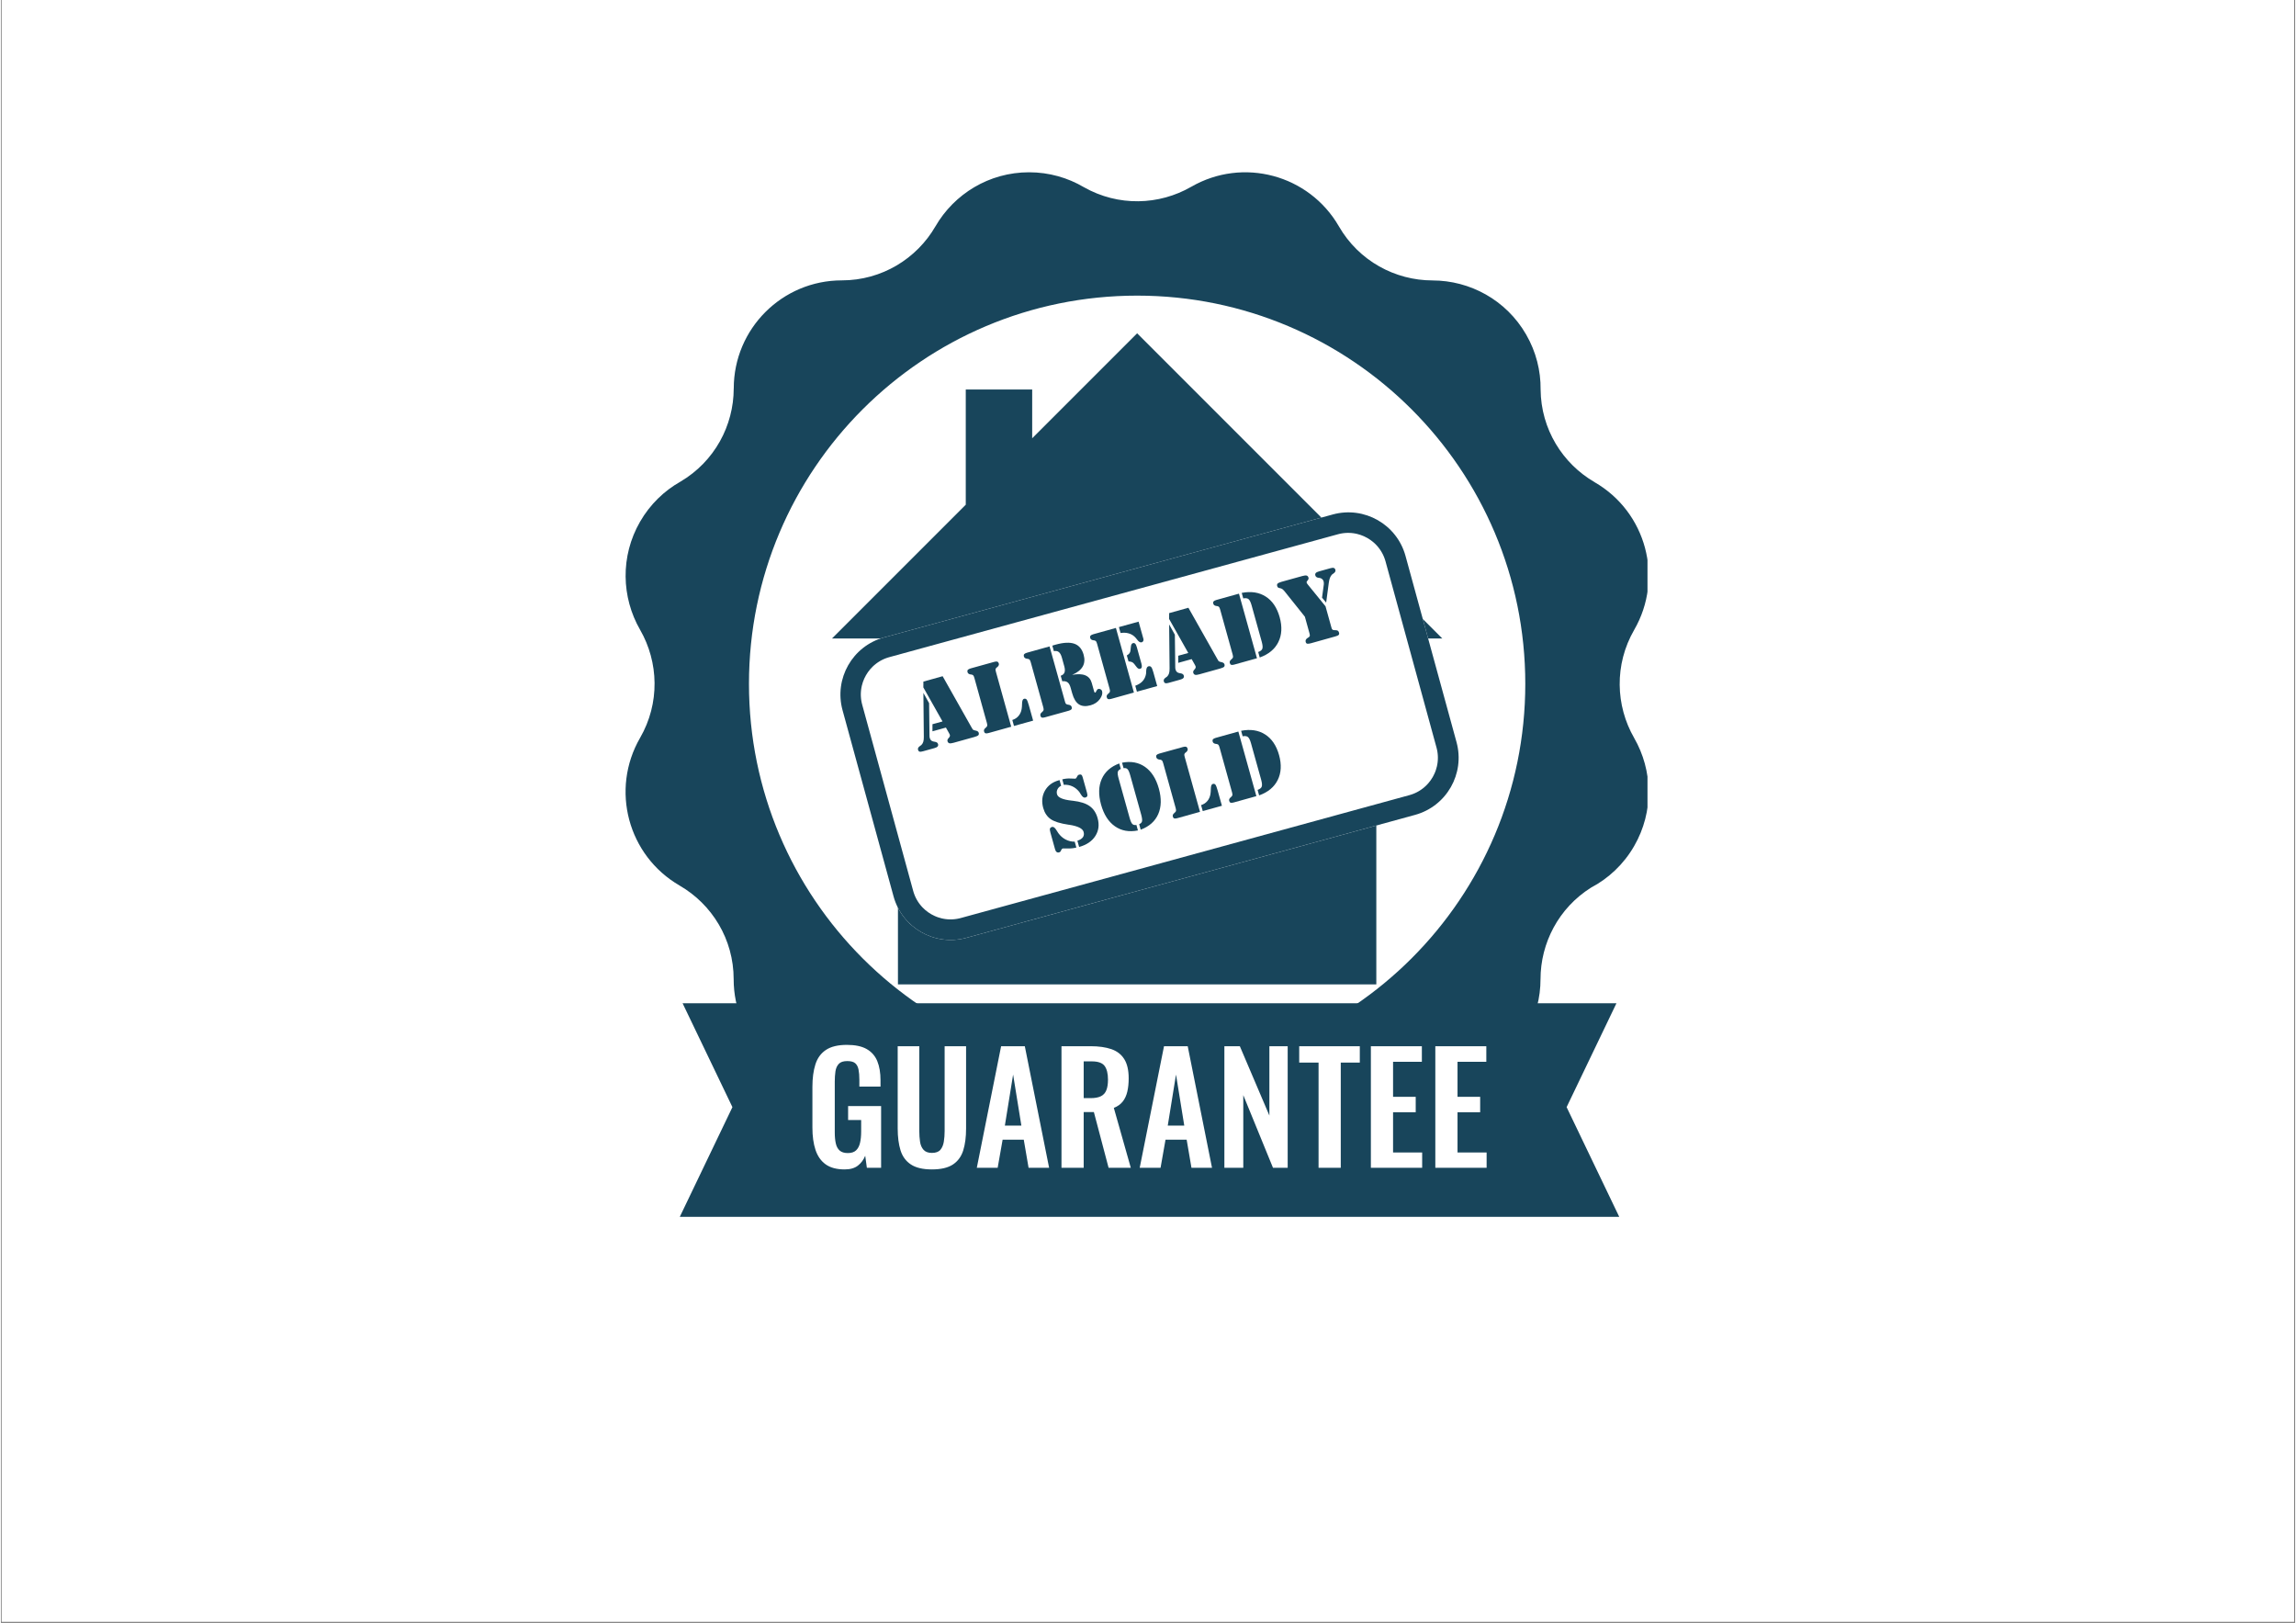 <svg xmlns="http://www.w3.org/2000/svg" xmlns:xlink="http://www.w3.org/1999/xlink" width="1122" zoomAndPan="magnify" viewBox="0 0 841.92 595.5" height="793" preserveAspectRatio="xMidYMid meet" version="1.0"><rect x="0" y="0" width="841.92" height="595.5" fill="#808080" stroke="none"/><defs><g/><clipPath id="98bdcb2fc9"><path d="M 0.312 0 L 841.527 0 L 841.527 595 L 0.312 595 Z M 0.312 0 " clip-rule="nonzero"/></clipPath><clipPath id="760f9f17a5"><path d="M 229.246 63.191 L 604.258 63.191 L 604.258 368.793 L 229.246 368.793 Z M 229.246 63.191 " clip-rule="nonzero"/></clipPath><clipPath id="b7fa67b6e4"><path d="M 304.938 122.301 L 529 122.301 L 529 361.191 L 304.938 361.191 Z M 304.938 122.301 " clip-rule="nonzero"/></clipPath><clipPath id="137ab75434"><path d="M 249.047 368.129 L 593.988 368.129 L 593.988 446.492 L 249.047 446.492 Z M 249.047 368.129 " clip-rule="nonzero"/></clipPath><clipPath id="4e85ccc8ba"><path d="M 308 187 L 535 187 L 535 345 L 308 345 Z M 308 187 " clip-rule="nonzero"/></clipPath><clipPath id="cdc0208f1e"><path d="M 303.121 239.633 L 509.809 183.008 L 540.008 293.242 L 333.32 349.863 Z M 303.121 239.633 " clip-rule="nonzero"/></clipPath><clipPath id="ba1db9e438"><path d="M 324.082 233.891 L 488.762 188.773 C 500.34 185.602 512.293 192.414 515.465 203.992 L 534.18 272.305 C 537.352 283.879 530.539 295.836 518.961 299.008 L 354.281 344.121 C 342.707 347.293 330.75 340.48 327.578 328.906 L 308.863 260.594 C 305.691 249.016 312.508 237.062 324.082 233.891 Z M 324.082 233.891 " clip-rule="nonzero"/></clipPath><clipPath id="3600d73edd"><path d="M 308 187 L 535 187 L 535 345 L 308 345 Z M 308 187 " clip-rule="nonzero"/></clipPath><clipPath id="fc4d76340c"><path d="M 303.121 239.633 L 510.047 182.941 L 540.301 293.359 L 333.371 350.051 Z M 303.121 239.633 " clip-rule="nonzero"/></clipPath><clipPath id="f4d4874744"><path d="M 303.125 239.633 L 510.184 182.906 L 541.016 295.438 L 333.957 352.164 Z M 303.125 239.633 " clip-rule="nonzero"/></clipPath><clipPath id="500a7c8507"><path d="M 324.086 233.891 L 488.762 188.773 C 500.336 185.605 512.289 192.418 515.461 203.992 L 534.176 272.301 C 537.348 283.879 530.535 295.832 518.957 299.004 L 354.281 344.117 C 342.707 347.289 330.754 340.477 327.582 328.902 L 308.867 260.59 C 305.695 249.016 312.508 237.062 324.086 233.891 Z M 324.086 233.891 " clip-rule="nonzero"/></clipPath></defs><g clip-path="url(#98bdcb2fc9)"><path fill="#ffffff" d="M 0.312 0 L 841.855 0 L 841.855 595 L 0.312 595 Z M 0.312 0 " fill-opacity="1" fill-rule="nonzero"/><path fill="#ffffff" d="M 0.312 0 L 841.855 0 L 841.855 595 L 0.312 595 Z M 0.312 0 " fill-opacity="1" fill-rule="nonzero"/></g><g clip-path="url(#760f9f17a5)"><path fill="#18455b" d="M 599.367 270.789 C 592.531 258.918 592.035 243.832 599.375 231.117 C 610.332 212.145 603.832 187.887 584.855 176.934 L 584.852 176.93 L 584.863 176.926 C 573.102 170.121 565.16 157.453 565.035 142.918 C 565.102 136.066 563.395 129.105 559.719 122.738 C 552.379 110.023 539.062 102.914 525.363 102.902 L 525.367 102.898 C 511.672 102.883 498.355 95.773 491.016 83.062 C 480.062 64.086 455.801 57.586 436.828 68.539 L 436.824 68.543 L 436.824 68.535 C 425.043 75.324 410.09 75.859 397.43 68.684 C 391.531 65.211 384.66 63.215 377.324 63.215 C 362.641 63.215 349.828 71.191 342.965 83.047 L 342.965 83.043 C 336.105 94.898 323.289 102.875 308.605 102.875 C 286.699 102.875 268.945 120.633 268.945 142.539 L 268.945 142.547 L 268.934 142.539 C 268.918 156.129 261.914 169.344 249.383 176.723 C 243.422 180.09 238.25 185.047 234.574 191.41 C 227.238 204.125 227.738 219.211 234.57 231.078 C 241.406 242.945 241.906 258.035 234.566 270.746 C 223.613 289.719 230.109 313.977 249.086 324.934 L 249.09 324.934 L 249.082 324.941 C 260.938 331.797 268.91 344.613 268.91 359.297 C 268.91 381.203 286.668 398.961 308.574 398.961 C 323.258 398.961 336.07 406.934 342.93 418.789 L 342.93 418.785 C 349.793 430.641 362.605 438.621 377.289 438.621 C 384.629 438.621 391.5 436.625 397.395 433.152 C 410.047 425.973 425.008 426.512 436.789 433.301 L 436.789 433.289 L 436.793 433.293 C 455.77 444.242 480.023 437.746 490.977 418.773 C 498.316 406.059 511.633 398.949 525.328 398.934 C 539.023 398.918 552.34 391.809 559.68 379.094 C 563.293 372.832 565.008 365.996 565 359.258 L 565.004 359.258 C 565.016 346.047 571.637 333.191 583.516 325.707 C 589.914 322.34 595.477 317.18 599.359 310.453 C 606.699 297.738 606.199 282.652 599.363 270.785 L 599.367 270.785 Z M 416.973 393.359 C 338.301 393.359 274.527 329.582 274.527 250.918 C 274.527 172.246 338.301 108.473 416.973 108.473 C 495.641 108.473 559.414 172.246 559.414 250.918 C 559.414 329.586 495.641 393.359 416.973 393.359 Z M 416.973 393.359 " fill-opacity="1" fill-rule="nonzero"/></g><g clip-path="url(#b7fa67b6e4)"><path fill="#18455b" d="M 329.199 234.285 L 329.199 361.625 L 504.746 361.625 L 504.746 234.285 L 528.961 234.285 L 416.973 122.301 L 378.461 160.812 L 378.461 142.91 L 354.086 142.91 L 354.086 185.188 L 304.988 234.285 Z M 329.199 234.285 " fill-opacity="1" fill-rule="nonzero"/></g><g clip-path="url(#137ab75434)"><path fill="#18455b" d="M 431.238 394.289 L 434.27 413.012 L 428.211 413.012 Z M 371.461 394.289 L 374.492 413.012 L 368.434 413.012 Z M 397.359 389.445 L 400.332 389.445 C 402.641 389.445 404.211 390.004 405.039 391.125 C 405.863 392.246 406.277 393.926 406.277 396.164 C 406.277 397.742 406.074 399.035 405.668 400.047 C 405.266 401.055 404.598 401.789 403.66 402.246 C 402.727 402.707 401.469 402.934 399.891 402.934 L 397.359 402.934 Z M 526.398 383.883 L 526.398 428.484 L 545.223 428.484 L 545.223 422.867 L 534.547 422.867 L 534.547 408.113 L 542.855 408.113 L 542.855 402.441 L 534.547 402.441 L 534.547 389.609 L 545.113 389.609 L 545.113 383.883 Z M 502.746 383.883 L 502.746 428.484 L 521.57 428.484 L 521.57 422.867 L 510.891 422.867 L 510.891 408.113 L 519.203 408.113 L 519.203 402.441 L 510.891 402.441 L 510.891 389.609 L 521.461 389.609 L 521.461 383.883 Z M 476.449 383.883 L 476.449 389.887 L 483.551 389.887 L 483.551 428.484 L 491.699 428.484 L 491.699 389.887 L 498.688 389.887 L 498.688 383.883 Z M 448.988 383.883 L 448.988 428.484 L 455.926 428.484 L 455.926 401.832 L 466.824 428.484 L 472.219 428.484 L 472.219 383.883 L 465.504 383.883 L 465.504 409.324 L 454.66 383.883 Z M 426.836 383.883 L 417.918 428.484 L 425.57 428.484 L 427.387 418.188 L 435.148 418.188 L 436.91 428.484 L 444.449 428.484 L 435.535 383.883 Z M 389.211 383.883 L 389.211 428.484 L 397.359 428.484 L 397.359 408.055 L 401.102 408.055 L 406.496 428.484 L 414.645 428.484 L 408.422 406.516 C 409.816 405.965 410.91 405.184 411.699 404.176 C 412.488 403.164 413.047 401.945 413.375 400.512 C 413.707 399.082 413.871 397.465 413.871 395.668 C 413.871 392.695 413.332 390.344 412.246 388.621 C 411.168 386.895 409.59 385.676 407.516 384.957 C 405.441 384.242 402.898 383.883 399.891 383.883 Z M 367.059 383.883 L 358.141 428.484 L 365.793 428.484 L 367.609 418.188 L 375.371 418.188 L 377.133 428.484 L 384.672 428.484 L 375.754 383.883 Z M 329.105 383.883 L 329.105 414.059 C 329.105 417.18 329.453 419.855 330.148 422.098 C 330.848 424.336 332.113 426.062 333.949 427.273 C 335.781 428.484 338.352 429.09 341.656 429.09 C 344.992 429.09 347.57 428.484 349.391 427.273 C 351.207 426.062 352.461 424.336 353.16 422.098 C 353.855 419.855 354.203 417.18 354.203 414.059 L 354.203 383.883 L 346.332 383.883 L 346.332 414.992 C 346.332 416.387 346.234 417.699 346.031 418.93 C 345.828 420.16 345.406 421.152 344.766 421.902 C 344.121 422.656 343.086 423.031 341.656 423.031 C 340.297 423.031 339.277 422.656 338.598 421.902 C 337.922 421.152 337.488 420.16 337.305 418.93 C 337.121 417.699 337.031 416.387 337.031 414.992 L 337.031 383.883 Z M 310.473 383.391 C 307.203 383.391 304.645 384.004 302.793 385.234 C 300.938 386.461 299.645 388.234 298.91 390.547 C 298.176 392.859 297.809 395.613 297.809 398.805 L 297.809 413.781 C 297.809 416.902 298.184 419.609 298.938 421.902 C 299.691 424.199 300.93 425.969 302.652 427.219 C 304.379 428.465 306.707 429.09 309.645 429.09 C 311.699 429.09 313.324 428.621 314.516 427.684 C 315.707 426.75 316.598 425.547 317.188 424.078 L 317.793 428.484 L 323.02 428.484 L 323.02 405.855 L 310.91 405.855 L 310.91 410.973 L 315.699 410.973 L 315.699 415.16 C 315.699 416.773 315.562 418.168 315.285 419.344 C 315.012 420.52 314.527 421.438 313.828 422.098 C 313.133 422.758 312.121 423.09 310.801 423.09 C 309.516 423.09 308.523 422.785 307.828 422.18 C 307.133 421.574 306.652 420.703 306.398 419.562 C 306.141 418.426 306.012 417.086 306.012 415.543 L 306.012 396.879 C 306.012 395.52 306.094 394.273 306.258 393.137 C 306.426 391.996 306.828 391.078 307.469 390.383 C 308.113 389.684 309.148 389.336 310.582 389.336 C 311.938 389.336 312.922 389.602 313.527 390.133 C 314.133 390.668 314.535 391.445 314.738 392.473 C 314.938 393.5 315.039 394.73 315.039 396.164 L 315.039 398.695 L 322.801 398.695 L 322.801 396.383 C 322.801 393.633 322.406 391.289 321.617 389.363 C 320.828 387.438 319.535 385.957 317.734 384.93 C 315.938 383.902 313.516 383.391 310.473 383.391 Z M 249.047 365.785 L 593.988 365.785 L 574.578 406.238 L 593.988 446.691 L 249.047 446.691 L 268.457 406.238 Z M 480.223 224.781 C 476.285 224.637 472.293 225.992 469.176 228.887 L 397.395 295.551 L 373.855 273.691 C 367.625 267.906 357.883 268.266 352.098 274.5 C 346.312 280.73 346.672 290.477 352.906 296.262 L 386.895 327.828 C 388.84 329.637 391.129 330.848 393.535 331.461 L 393.902 331.539 L 393.922 331.543 L 393.988 331.555 L 394.992 331.762 L 395.293 331.793 L 395.379 331.809 L 395.672 331.832 L 396.465 331.918 L 396.695 331.922 L 396.848 331.934 L 397.395 331.926 L 397.941 331.934 L 398.098 331.922 L 398.328 331.918 L 399.117 331.832 L 399.414 331.809 L 399.496 331.793 L 399.797 331.762 L 400.797 331.555 L 400.867 331.543 L 400.887 331.539 L 401.254 331.461 C 403.66 330.848 405.949 329.637 407.895 327.828 L 490.129 251.457 C 496.359 245.672 496.723 235.926 490.938 229.691 C 488.043 226.578 484.16 224.93 480.223 224.781 Z M 421.16 164.379 L 421.852 164.5 L 421.871 164.496 C 425.102 164.496 428.332 165.609 430.953 167.832 C 432 168.723 433.156 169.438 434.375 169.973 L 437.809 170.934 L 441.445 170.902 C 442.766 170.703 444.07 170.312 445.312 169.727 C 448.414 168.266 451.816 168.031 454.93 168.867 L 455.008 168.902 L 455.625 168.957 C 458.738 169.793 461.566 171.699 463.52 174.516 C 465.086 176.777 467.242 178.473 469.684 179.484 L 473.129 180.367 L 476.863 180.234 C 478.551 179.926 480.23 179.938 481.84 180.223 L 481.965 180.27 L 482.535 180.32 C 487.363 181.184 491.539 184.551 493.277 189.398 C 495.137 194.574 499.848 198.188 505.328 198.641 C 512.156 199.215 517.574 204.633 518.145 211.465 C 518.602 216.945 522.215 221.656 527.391 223.516 C 533.852 225.836 537.688 232.488 536.461 239.242 C 535.48 244.656 537.75 250.145 542.27 253.281 C 547.906 257.191 549.891 264.602 546.965 270.805 C 544.617 275.781 545.395 281.668 548.945 285.867 L 550.195 288.027 L 550.73 288.656 L 550.703 288.902 L 551.438 290.172 C 553.102 294.785 552.27 300.082 548.945 304.008 C 545.395 308.207 544.617 314.094 546.965 319.07 C 549.891 325.273 547.906 332.684 542.27 336.594 C 537.75 339.73 535.48 345.219 536.461 350.633 C 536.613 351.477 536.688 352.32 536.688 353.152 L 536.578 354.402 L 306.469 354.402 L 306.348 353.035 C 306.348 352.203 306.422 351.359 306.574 350.516 C 307.555 345.102 305.281 339.609 300.762 336.477 C 295.129 332.566 293.145 325.156 296.07 318.953 C 298.414 313.977 297.641 308.09 294.086 303.891 C 289.656 298.656 289.656 290.984 294.086 285.75 C 297.641 281.551 298.414 275.664 296.07 270.688 C 293.145 264.484 295.129 257.074 300.762 253.164 C 305.281 250.027 307.555 244.539 306.574 239.125 C 305.348 232.371 309.184 225.719 315.641 223.398 C 320.816 221.539 324.434 216.828 324.891 211.348 C 325.461 204.516 330.879 199.098 337.707 198.523 C 343.188 198.07 347.895 194.457 349.758 189.281 C 352.074 182.82 358.727 178.984 365.477 180.211 C 370.891 181.191 376.379 178.918 379.516 174.398 C 382.934 169.469 389.031 167.332 394.656 168.828 L 394.777 168.875 L 395.348 168.973 C 396.152 169.188 396.945 169.477 397.719 169.844 L 401.145 170.883 L 404.844 170.922 C 407.465 170.578 409.984 169.496 412.078 167.715 C 414.699 165.492 417.93 164.379 421.16 164.379 Z M 421.16 164.379 " fill-opacity="1" fill-rule="evenodd"/></g><g clip-path="url(#4e85ccc8ba)"><g clip-path="url(#cdc0208f1e)"><g clip-path="url(#ba1db9e438)"><path fill="#ffffff" d="M 303.121 239.633 L 509.809 183.008 L 540.008 293.242 L 333.32 349.863 Z M 303.121 239.633 " fill-opacity="1" fill-rule="nonzero"/></g></g></g><g clip-path="url(#3600d73edd)"><g clip-path="url(#fc4d76340c)"><g clip-path="url(#f4d4874744)"><g clip-path="url(#500a7c8507)"><path stroke-linecap="butt" transform="matrix(0.869, -0.238, 0.238, 0.869, 303.126, 239.631)" fill="none" stroke-linejoin="miter" d="M 24.107 0.002 L 213.513 -0.001 C 226.825 0.002 237.616 10.794 237.617 24.107 L 237.618 102.673 C 237.618 115.99 226.826 126.782 213.509 126.782 L 24.105 126.78 C 10.792 126.781 0.001 115.989 -0 102.676 L -0 24.106 C -0.001 10.793 10.791 0.001 24.107 0.002 Z M 24.107 0.002 " stroke="#18455b" stroke-width="16.625" stroke-opacity="1" stroke-miterlimit="4"/></g></g></g></g><g fill="#18455b" fill-opacity="1"><g transform="translate(335.943, 276.355)"><g><path d="M 10.859 -9.391 L 5.922 -8.016 L 5.922 -10.625 L 9.609 -11.641 L 2.578 -24.125 L 2.594 -26.266 L 9.656 -28.234 L 20.172 -9.609 C 20.234 -9.492 20.305 -9.367 20.391 -9.234 C 20.484 -9.098 20.535 -9.008 20.547 -8.969 C 20.641 -8.645 21.023 -8.422 21.703 -8.297 C 22.379 -8.18 22.773 -7.91 22.891 -7.484 C 23.004 -7.086 22.953 -6.781 22.734 -6.562 C 22.523 -6.352 22.035 -6.141 21.266 -5.922 L 13.625 -3.797 C 12.926 -3.598 12.414 -3.547 12.094 -3.641 C 11.77 -3.742 11.551 -3.992 11.438 -4.391 C 11.332 -4.766 11.473 -5.148 11.859 -5.547 C 12.254 -5.953 12.406 -6.328 12.312 -6.672 C 12.301 -6.711 12.273 -6.785 12.234 -6.891 C 12.191 -6.992 12.129 -7.117 12.047 -7.266 Z M 4.688 -18.344 L 4.828 -6.578 C 4.816 -6.398 4.82 -6.219 4.844 -6.031 C 4.863 -5.852 4.895 -5.691 4.938 -5.547 C 5.039 -5.18 5.207 -4.891 5.438 -4.672 C 5.676 -4.461 5.969 -4.328 6.312 -4.266 C 6.457 -4.234 6.625 -4.203 6.812 -4.172 C 7.457 -4.078 7.844 -3.797 7.969 -3.328 C 8.07 -2.984 8.016 -2.688 7.797 -2.438 C 7.586 -2.195 7.191 -2 6.609 -1.844 L 2.5 -0.703 C 1.895 -0.523 1.457 -0.477 1.188 -0.562 C 0.914 -0.645 0.727 -0.875 0.625 -1.25 C 0.488 -1.758 0.723 -2.211 1.328 -2.609 C 1.586 -2.785 1.77 -2.922 1.875 -3.016 C 2.188 -3.336 2.41 -3.719 2.547 -4.156 C 2.691 -4.602 2.758 -5.207 2.75 -5.969 L 2.594 -22.109 Z M 4.688 -18.344 "/></g></g></g><g fill="#18455b" fill-opacity="1"><g transform="translate(360.121, 269.621)"><g><path d="M 11.656 -3.25 L 11.047 -5.438 C 11.984 -5.738 12.742 -6.234 13.328 -6.922 C 13.922 -7.617 14.301 -8.461 14.469 -9.453 C 14.562 -9.961 14.613 -10.617 14.625 -11.422 C 14.645 -12.484 14.875 -13.078 15.312 -13.203 C 15.727 -13.316 16.051 -13.238 16.281 -12.969 C 16.52 -12.695 16.801 -11.973 17.125 -10.797 L 18.688 -5.203 Z M 2.344 -0.656 C 1.832 -0.508 1.445 -0.477 1.188 -0.562 C 0.938 -0.656 0.766 -0.879 0.672 -1.234 C 0.535 -1.703 0.723 -2.141 1.234 -2.547 C 1.336 -2.641 1.414 -2.711 1.469 -2.766 C 1.688 -2.961 1.812 -3.16 1.844 -3.359 C 1.883 -3.555 1.836 -3.91 1.703 -4.422 L 1.625 -4.688 L -2.859 -20.812 C -3.004 -21.32 -3.145 -21.648 -3.281 -21.797 C -3.414 -21.941 -3.629 -22.047 -3.922 -22.109 C -3.984 -22.109 -4.086 -22.117 -4.234 -22.141 C -4.879 -22.234 -5.266 -22.516 -5.391 -22.984 C -5.492 -23.336 -5.457 -23.617 -5.281 -23.828 C -5.113 -24.035 -4.773 -24.211 -4.266 -24.359 L 4.406 -26.766 C 4.914 -26.91 5.297 -26.938 5.547 -26.844 C 5.805 -26.75 5.988 -26.523 6.094 -26.172 C 6.219 -25.703 6.035 -25.266 5.547 -24.859 C 5.43 -24.773 5.344 -24.711 5.281 -24.672 C 5.062 -24.461 4.93 -24.258 4.891 -24.062 C 4.859 -23.875 4.914 -23.523 5.062 -23.016 L 5.141 -22.734 L 10.641 -2.969 Z M 2.344 -0.656 "/></g></g></g><g fill="#18455b" fill-opacity="1"><g transform="translate(380.807, 263.859)"><g><path d="M 11.016 -3.062 L 2.344 -0.656 C 1.832 -0.508 1.445 -0.477 1.188 -0.562 C 0.938 -0.656 0.766 -0.879 0.672 -1.234 C 0.535 -1.703 0.723 -2.141 1.234 -2.547 C 1.336 -2.641 1.414 -2.711 1.469 -2.766 C 1.688 -2.961 1.812 -3.16 1.844 -3.359 C 1.883 -3.555 1.836 -3.91 1.703 -4.422 L 1.625 -4.688 L -2.859 -20.812 C -3.004 -21.32 -3.145 -21.648 -3.281 -21.797 C -3.414 -21.941 -3.629 -22.047 -3.922 -22.109 C -3.984 -22.109 -4.086 -22.117 -4.234 -22.141 C -4.879 -22.234 -5.266 -22.516 -5.391 -22.984 C -5.492 -23.336 -5.457 -23.617 -5.281 -23.828 C -5.113 -24.035 -4.773 -24.211 -4.266 -24.359 L 4.031 -26.672 L 9.703 -6.359 C 9.797 -6.016 9.906 -5.77 10.031 -5.625 C 10.156 -5.488 10.367 -5.391 10.672 -5.328 C 10.742 -5.316 10.859 -5.297 11.016 -5.266 C 11.641 -5.172 12.02 -4.891 12.156 -4.422 C 12.25 -4.066 12.207 -3.785 12.031 -3.578 C 11.863 -3.379 11.523 -3.207 11.016 -3.062 Z M 8.125 -15.906 C 8.852 -16.164 9.316 -16.57 9.516 -17.125 C 9.723 -17.688 9.688 -18.469 9.406 -19.469 L 8.562 -22.516 C 8.281 -23.535 7.906 -24.227 7.438 -24.594 C 6.977 -24.969 6.367 -25.082 5.609 -24.938 L 5.047 -26.953 C 5.191 -27.004 5.348 -27.055 5.516 -27.109 C 5.691 -27.16 5.945 -27.234 6.281 -27.328 C 9.207 -28.141 11.504 -28.242 13.172 -27.641 C 14.836 -27.035 15.957 -25.695 16.531 -23.625 C 17 -21.945 16.883 -20.5 16.188 -19.281 C 15.5 -18.07 14.211 -17.055 12.328 -16.234 C 14.359 -16.609 15.961 -16.551 17.141 -16.062 C 18.328 -15.582 19.113 -14.664 19.5 -13.312 L 20.344 -10.297 C 20.395 -10.078 20.461 -9.922 20.547 -9.828 C 20.629 -9.742 20.723 -9.711 20.828 -9.734 C 20.93 -9.766 21.066 -9.973 21.234 -10.359 C 21.41 -10.754 21.633 -10.988 21.906 -11.062 C 22.188 -11.145 22.469 -11.102 22.75 -10.938 C 23.039 -10.781 23.223 -10.562 23.297 -10.281 C 23.547 -9.406 23.27 -8.422 22.469 -7.328 C 21.664 -6.234 20.539 -5.484 19.094 -5.078 C 17.344 -4.586 15.914 -4.695 14.812 -5.406 C 13.719 -6.125 12.895 -7.469 12.344 -9.438 L 11.766 -11.484 C 11.504 -12.441 11.141 -13.102 10.672 -13.469 C 10.203 -13.844 9.539 -13.984 8.688 -13.891 Z M 8.125 -15.906 "/></g></g></g><g fill="#18455b" fill-opacity="1"><g transform="translate(405.148, 257.08)"><g><path d="M 8.656 -14.391 L 8.047 -16.578 C 8.504 -16.848 8.832 -17.125 9.031 -17.406 C 9.227 -17.695 9.348 -18.047 9.391 -18.453 C 9.441 -18.766 9.484 -19.16 9.516 -19.641 C 9.578 -20.484 9.828 -20.969 10.266 -21.094 C 10.609 -21.188 10.891 -21.117 11.109 -20.891 C 11.336 -20.672 11.547 -20.223 11.734 -19.547 L 13.391 -13.609 C 13.555 -12.992 13.598 -12.539 13.516 -12.25 C 13.441 -11.957 13.234 -11.766 12.891 -11.672 C 12.441 -11.547 11.973 -11.828 11.484 -12.516 C 11.223 -12.879 10.992 -13.176 10.797 -13.406 C 10.535 -13.758 10.242 -14.004 9.922 -14.141 C 9.609 -14.285 9.188 -14.367 8.656 -14.391 Z M 11.75 -3.281 L 11.141 -5.469 C 12.18 -5.844 13.02 -6.344 13.656 -6.969 C 14.289 -7.594 14.727 -8.363 14.969 -9.281 C 15.094 -9.613 15.148 -10.113 15.141 -10.781 C 15.172 -11.844 15.441 -12.445 15.953 -12.594 C 16.367 -12.707 16.707 -12.625 16.969 -12.344 C 17.227 -12.062 17.492 -11.43 17.766 -10.453 L 19.188 -5.344 Z M 2.344 -0.656 C 1.832 -0.508 1.445 -0.477 1.188 -0.562 C 0.938 -0.656 0.766 -0.879 0.672 -1.234 C 0.535 -1.703 0.723 -2.141 1.234 -2.547 C 1.336 -2.641 1.414 -2.711 1.469 -2.766 C 1.688 -2.961 1.812 -3.16 1.844 -3.359 C 1.883 -3.555 1.836 -3.91 1.703 -4.422 L 1.625 -4.688 L -2.859 -20.812 C -3.004 -21.32 -3.145 -21.648 -3.281 -21.797 C -3.414 -21.941 -3.629 -22.047 -3.922 -22.109 C -3.984 -22.109 -4.086 -22.117 -4.234 -22.141 C -4.879 -22.234 -5.266 -22.516 -5.391 -22.984 C -5.492 -23.336 -5.457 -23.617 -5.281 -23.828 C -5.113 -24.035 -4.773 -24.211 -4.266 -24.359 L 4.031 -26.672 L 10.641 -2.969 Z M 5.141 -26.984 L 12.359 -28.984 L 14.125 -22.672 C 14.207 -22.367 14.188 -22.098 14.062 -21.859 C 13.945 -21.629 13.75 -21.473 13.469 -21.391 C 12.957 -21.254 12.406 -21.594 11.812 -22.406 C 11.414 -22.926 11.078 -23.305 10.797 -23.547 C 10.141 -24.129 9.375 -24.523 8.5 -24.734 C 7.633 -24.941 6.719 -24.969 5.75 -24.812 Z M 5.141 -26.984 "/></g></g></g><g fill="#18455b" fill-opacity="1"><g transform="translate(426.13, 251.236)"><g><path d="M 10.859 -9.391 L 5.922 -8.016 L 5.922 -10.625 L 9.609 -11.641 L 2.578 -24.125 L 2.594 -26.266 L 9.656 -28.234 L 20.172 -9.609 C 20.234 -9.492 20.305 -9.367 20.391 -9.234 C 20.484 -9.098 20.535 -9.008 20.547 -8.969 C 20.641 -8.645 21.023 -8.422 21.703 -8.297 C 22.379 -8.18 22.773 -7.91 22.891 -7.484 C 23.004 -7.086 22.953 -6.781 22.734 -6.562 C 22.523 -6.352 22.035 -6.141 21.266 -5.922 L 13.625 -3.797 C 12.926 -3.598 12.414 -3.547 12.094 -3.641 C 11.77 -3.742 11.551 -3.992 11.438 -4.391 C 11.332 -4.766 11.473 -5.148 11.859 -5.547 C 12.254 -5.953 12.406 -6.328 12.312 -6.672 C 12.301 -6.711 12.273 -6.785 12.234 -6.891 C 12.191 -6.992 12.129 -7.117 12.047 -7.266 Z M 4.688 -18.344 L 4.828 -6.578 C 4.816 -6.398 4.82 -6.219 4.844 -6.031 C 4.863 -5.852 4.895 -5.691 4.938 -5.547 C 5.039 -5.18 5.207 -4.891 5.438 -4.672 C 5.676 -4.461 5.969 -4.328 6.312 -4.266 C 6.457 -4.234 6.625 -4.203 6.812 -4.172 C 7.457 -4.078 7.844 -3.797 7.969 -3.328 C 8.07 -2.984 8.016 -2.688 7.797 -2.438 C 7.586 -2.195 7.191 -2 6.609 -1.844 L 2.5 -0.703 C 1.895 -0.523 1.457 -0.477 1.188 -0.562 C 0.914 -0.645 0.727 -0.875 0.625 -1.25 C 0.488 -1.758 0.723 -2.211 1.328 -2.609 C 1.586 -2.785 1.77 -2.922 1.875 -3.016 C 2.188 -3.336 2.41 -3.719 2.547 -4.156 C 2.691 -4.602 2.758 -5.207 2.75 -5.969 L 2.594 -22.109 Z M 4.688 -18.344 "/></g></g></g><g fill="#18455b" fill-opacity="1"><g transform="translate(450.307, 244.503)"><g><path d="M 11.656 -3.25 L 11.094 -5.266 C 11.914 -5.555 12.422 -5.953 12.609 -6.453 C 12.797 -6.953 12.727 -7.797 12.406 -8.984 L 8.656 -22.438 C 8.32 -23.613 7.941 -24.363 7.516 -24.688 C 7.098 -25.008 6.461 -25.094 5.609 -24.938 L 5.047 -26.953 C 8.461 -27.617 11.391 -27.176 13.828 -25.625 C 16.273 -24.082 17.988 -21.555 18.969 -18.047 C 19.938 -14.547 19.773 -11.5 18.484 -8.906 C 17.203 -6.312 14.926 -4.426 11.656 -3.25 Z M 2.344 -0.656 C 1.832 -0.508 1.445 -0.477 1.188 -0.562 C 0.938 -0.656 0.766 -0.879 0.672 -1.234 C 0.535 -1.703 0.723 -2.141 1.234 -2.547 C 1.336 -2.641 1.414 -2.711 1.469 -2.766 C 1.688 -2.961 1.812 -3.16 1.844 -3.359 C 1.883 -3.555 1.836 -3.91 1.703 -4.422 L 1.625 -4.688 L -2.859 -20.812 C -3.004 -21.32 -3.145 -21.648 -3.281 -21.797 C -3.414 -21.941 -3.629 -22.047 -3.922 -22.109 C -3.984 -22.109 -4.086 -22.117 -4.234 -22.141 C -4.879 -22.234 -5.266 -22.516 -5.391 -22.984 C -5.492 -23.336 -5.457 -23.617 -5.281 -23.828 C -5.113 -24.035 -4.773 -24.211 -4.266 -24.359 L 4.031 -26.672 L 10.641 -2.969 Z M 2.344 -0.656 "/></g></g></g><g fill="#18455b" fill-opacity="1"><g transform="translate(473.747, 237.974)"><g><path d="M 4.781 -11.688 L -2.766 -21.125 C -2.816 -21.164 -2.875 -21.223 -2.938 -21.297 C -3.32 -21.785 -3.812 -22.078 -4.406 -22.172 C -4.707 -22.223 -4.926 -22.301 -5.062 -22.406 C -5.207 -22.52 -5.312 -22.691 -5.375 -22.922 C -5.488 -23.316 -5.438 -23.625 -5.219 -23.844 C -5.008 -24.062 -4.523 -24.281 -3.766 -24.5 L 3.891 -26.625 C 4.598 -26.82 5.113 -26.875 5.438 -26.781 C 5.77 -26.688 5.992 -26.426 6.109 -26 C 6.203 -25.676 6.098 -25.348 5.797 -25.016 C 5.492 -24.691 5.367 -24.426 5.422 -24.219 C 5.461 -24.094 5.523 -23.961 5.609 -23.828 C 5.691 -23.691 5.805 -23.539 5.953 -23.375 L 12.359 -15.5 L 14.562 -7.578 C 14.645 -7.254 14.773 -7.031 14.953 -6.906 C 15.129 -6.789 15.395 -6.738 15.75 -6.75 C 16.281 -6.758 16.648 -6.695 16.859 -6.562 C 17.066 -6.426 17.219 -6.18 17.312 -5.828 C 17.414 -5.473 17.367 -5.195 17.172 -5 C 16.984 -4.801 16.562 -4.613 15.906 -4.438 L 7.016 -1.953 C 6.359 -1.773 5.895 -1.719 5.625 -1.781 C 5.363 -1.852 5.18 -2.066 5.078 -2.422 C 4.922 -3.004 5.156 -3.492 5.781 -3.891 C 5.926 -3.984 6.031 -4.047 6.094 -4.078 C 6.363 -4.254 6.523 -4.43 6.578 -4.609 C 6.641 -4.797 6.602 -5.125 6.469 -5.594 L 6.359 -6 Z M 12.594 -16.859 L 11.078 -18.672 L 11.734 -23.562 C 11.754 -23.75 11.754 -23.93 11.734 -24.109 C 11.723 -24.297 11.695 -24.477 11.656 -24.656 C 11.551 -25 11.379 -25.273 11.141 -25.484 C 10.898 -25.691 10.609 -25.832 10.266 -25.906 C 10.16 -25.914 10.016 -25.93 9.828 -25.953 C 9.16 -26.047 8.758 -26.332 8.625 -26.812 C 8.52 -27.176 8.57 -27.477 8.781 -27.719 C 8.988 -27.957 9.379 -28.156 9.953 -28.312 L 14.109 -29.469 C 14.691 -29.633 15.117 -29.672 15.391 -29.578 C 15.672 -29.492 15.867 -29.266 15.984 -28.891 C 16.117 -28.398 15.875 -27.945 15.25 -27.531 C 15 -27.383 14.828 -27.258 14.734 -27.156 C 14.422 -26.832 14.172 -26.43 13.984 -25.953 C 13.797 -25.484 13.648 -24.852 13.547 -24.062 Z M 12.594 -16.859 "/></g></g></g><g fill="#18455b" fill-opacity="1"><g transform="translate(385.518, 313.08)"><g><path d="M 4.547 -25.109 L 3.984 -27.109 C 4.984 -27.379 6.023 -27.484 7.109 -27.422 C 8.191 -27.367 8.742 -27.348 8.766 -27.359 C 9.023 -27.43 9.238 -27.672 9.406 -28.078 C 9.582 -28.492 9.836 -28.75 10.172 -28.844 C 10.523 -28.938 10.801 -28.91 11 -28.766 C 11.195 -28.629 11.359 -28.316 11.484 -27.828 L 13.031 -22.297 C 13.207 -21.68 13.25 -21.242 13.156 -20.984 C 13.062 -20.723 12.828 -20.539 12.453 -20.438 C 11.922 -20.289 11.391 -20.648 10.859 -21.516 C 10.609 -21.93 10.406 -22.25 10.25 -22.469 C 9.52 -23.406 8.664 -24.098 7.688 -24.547 C 6.707 -25.004 5.66 -25.191 4.547 -25.109 Z M 10.172 -2.312 L 9.531 -4.594 C 10.52 -4.926 11.195 -5.359 11.562 -5.891 C 11.938 -6.43 12.02 -7.078 11.812 -7.828 C 11.469 -9.078 9.727 -9.945 6.594 -10.438 L 6.297 -10.469 C 3.211 -10.926 1.02 -11.613 -0.281 -12.531 C -1.594 -13.445 -2.5 -14.797 -3 -16.578 C -3.656 -18.922 -3.453 -21.039 -2.391 -22.938 C -1.328 -24.832 0.367 -26.109 2.703 -26.766 L 2.984 -26.844 L 3.562 -24.766 C 2.926 -24.453 2.473 -24.004 2.203 -23.422 C 1.93 -22.848 1.883 -22.25 2.062 -21.625 C 2.395 -20.438 4.176 -19.664 7.406 -19.312 L 7.953 -19.25 C 10.609 -18.945 12.633 -18.297 14.031 -17.297 C 15.438 -16.297 16.41 -14.82 16.953 -12.875 C 17.629 -10.457 17.352 -8.281 16.125 -6.344 C 14.895 -4.414 12.91 -3.07 10.172 -2.312 Z M 8.547 -4.25 L 9.156 -2.094 C 8.195 -1.844 7.164 -1.734 6.062 -1.766 C 4.957 -1.797 4.336 -1.797 4.203 -1.766 C 3.91 -1.68 3.691 -1.441 3.547 -1.047 C 3.398 -0.648 3.164 -0.41 2.844 -0.328 C 2.5 -0.223 2.191 -0.266 1.922 -0.453 C 1.66 -0.648 1.469 -0.973 1.344 -1.422 L -0.375 -7.609 C -0.562 -8.266 -0.613 -8.738 -0.531 -9.031 C -0.445 -9.32 -0.203 -9.523 0.203 -9.641 C 0.742 -9.797 1.297 -9.395 1.859 -8.438 C 2.117 -7.977 2.348 -7.625 2.547 -7.375 C 3.285 -6.352 4.18 -5.57 5.234 -5.031 C 6.297 -4.488 7.398 -4.227 8.547 -4.25 Z M 8.547 -4.25 "/></g></g></g><g fill="#18455b" fill-opacity="1"><g transform="translate(405.86, 307.414)"><g><path d="M 12.578 -8.594 L 8.594 -22.875 C 8.258 -24.082 7.922 -24.852 7.578 -25.188 C 7.242 -25.531 6.766 -25.648 6.141 -25.547 L 5.578 -27.562 C 8.836 -28.195 11.648 -27.68 14.016 -26.016 C 16.379 -24.359 18.066 -21.711 19.078 -18.078 C 20.086 -14.453 20.008 -11.316 18.844 -8.672 C 17.676 -6.035 15.535 -4.141 12.422 -2.984 L 11.859 -5 C 12.453 -5.238 12.801 -5.594 12.906 -6.062 C 13.02 -6.531 12.91 -7.375 12.578 -8.594 Z M 8.328 -7.406 C 8.66 -6.207 9 -5.43 9.344 -5.078 C 9.695 -4.723 10.195 -4.602 10.844 -4.719 L 11.406 -2.703 C 8.145 -2.055 5.328 -2.566 2.953 -4.234 C 0.578 -5.898 -1.113 -8.547 -2.125 -12.172 C -3.133 -15.805 -3.051 -18.945 -1.875 -21.594 C -0.695 -24.238 1.445 -26.133 4.562 -27.281 L 5.125 -25.266 C 4.508 -25.016 4.141 -24.648 4.016 -24.172 C 3.898 -23.703 4.008 -22.875 4.344 -21.688 Z M 8.328 -7.406 "/></g></g></g><g fill="#18455b" fill-opacity="1"><g transform="translate(429.399, 300.858)"><g><path d="M 11.656 -3.25 L 11.047 -5.438 C 11.984 -5.738 12.742 -6.234 13.328 -6.922 C 13.922 -7.617 14.301 -8.461 14.469 -9.453 C 14.562 -9.961 14.613 -10.617 14.625 -11.422 C 14.645 -12.484 14.875 -13.078 15.312 -13.203 C 15.727 -13.316 16.051 -13.238 16.281 -12.969 C 16.52 -12.695 16.801 -11.973 17.125 -10.797 L 18.688 -5.203 Z M 2.344 -0.656 C 1.832 -0.508 1.445 -0.477 1.188 -0.562 C 0.938 -0.656 0.766 -0.879 0.672 -1.234 C 0.535 -1.703 0.723 -2.141 1.234 -2.547 C 1.336 -2.641 1.414 -2.711 1.469 -2.766 C 1.688 -2.961 1.812 -3.16 1.844 -3.359 C 1.883 -3.555 1.836 -3.91 1.703 -4.422 L 1.625 -4.688 L -2.859 -20.812 C -3.004 -21.32 -3.145 -21.648 -3.281 -21.797 C -3.414 -21.941 -3.629 -22.047 -3.922 -22.109 C -3.984 -22.109 -4.086 -22.117 -4.234 -22.141 C -4.879 -22.234 -5.266 -22.516 -5.391 -22.984 C -5.492 -23.336 -5.457 -23.617 -5.281 -23.828 C -5.113 -24.035 -4.773 -24.211 -4.266 -24.359 L 4.406 -26.766 C 4.914 -26.91 5.297 -26.938 5.547 -26.844 C 5.805 -26.75 5.988 -26.523 6.094 -26.172 C 6.219 -25.703 6.035 -25.266 5.547 -24.859 C 5.43 -24.773 5.344 -24.711 5.281 -24.672 C 5.062 -24.461 4.93 -24.258 4.891 -24.062 C 4.859 -23.875 4.914 -23.523 5.062 -23.016 L 5.141 -22.734 L 10.641 -2.969 Z M 2.344 -0.656 "/></g></g></g><g fill="#18455b" fill-opacity="1"><g transform="translate(450.085, 295.097)"><g><path d="M 11.656 -3.25 L 11.094 -5.266 C 11.914 -5.555 12.422 -5.953 12.609 -6.453 C 12.797 -6.953 12.727 -7.797 12.406 -8.984 L 8.656 -22.438 C 8.32 -23.613 7.941 -24.363 7.516 -24.688 C 7.098 -25.008 6.461 -25.094 5.609 -24.938 L 5.047 -26.953 C 8.461 -27.617 11.391 -27.176 13.828 -25.625 C 16.273 -24.082 17.988 -21.555 18.969 -18.047 C 19.938 -14.547 19.773 -11.5 18.484 -8.906 C 17.203 -6.312 14.926 -4.426 11.656 -3.25 Z M 2.344 -0.656 C 1.832 -0.508 1.445 -0.477 1.188 -0.562 C 0.938 -0.656 0.766 -0.879 0.672 -1.234 C 0.535 -1.703 0.723 -2.141 1.234 -2.547 C 1.336 -2.641 1.414 -2.711 1.469 -2.766 C 1.688 -2.961 1.812 -3.16 1.844 -3.359 C 1.883 -3.555 1.836 -3.91 1.703 -4.422 L 1.625 -4.688 L -2.859 -20.812 C -3.004 -21.32 -3.145 -21.648 -3.281 -21.797 C -3.414 -21.941 -3.629 -22.047 -3.922 -22.109 C -3.984 -22.109 -4.086 -22.117 -4.234 -22.141 C -4.879 -22.234 -5.266 -22.516 -5.391 -22.984 C -5.492 -23.336 -5.457 -23.617 -5.281 -23.828 C -5.113 -24.035 -4.773 -24.211 -4.266 -24.359 L 4.031 -26.672 L 10.641 -2.969 Z M 2.344 -0.656 "/></g></g></g></svg>